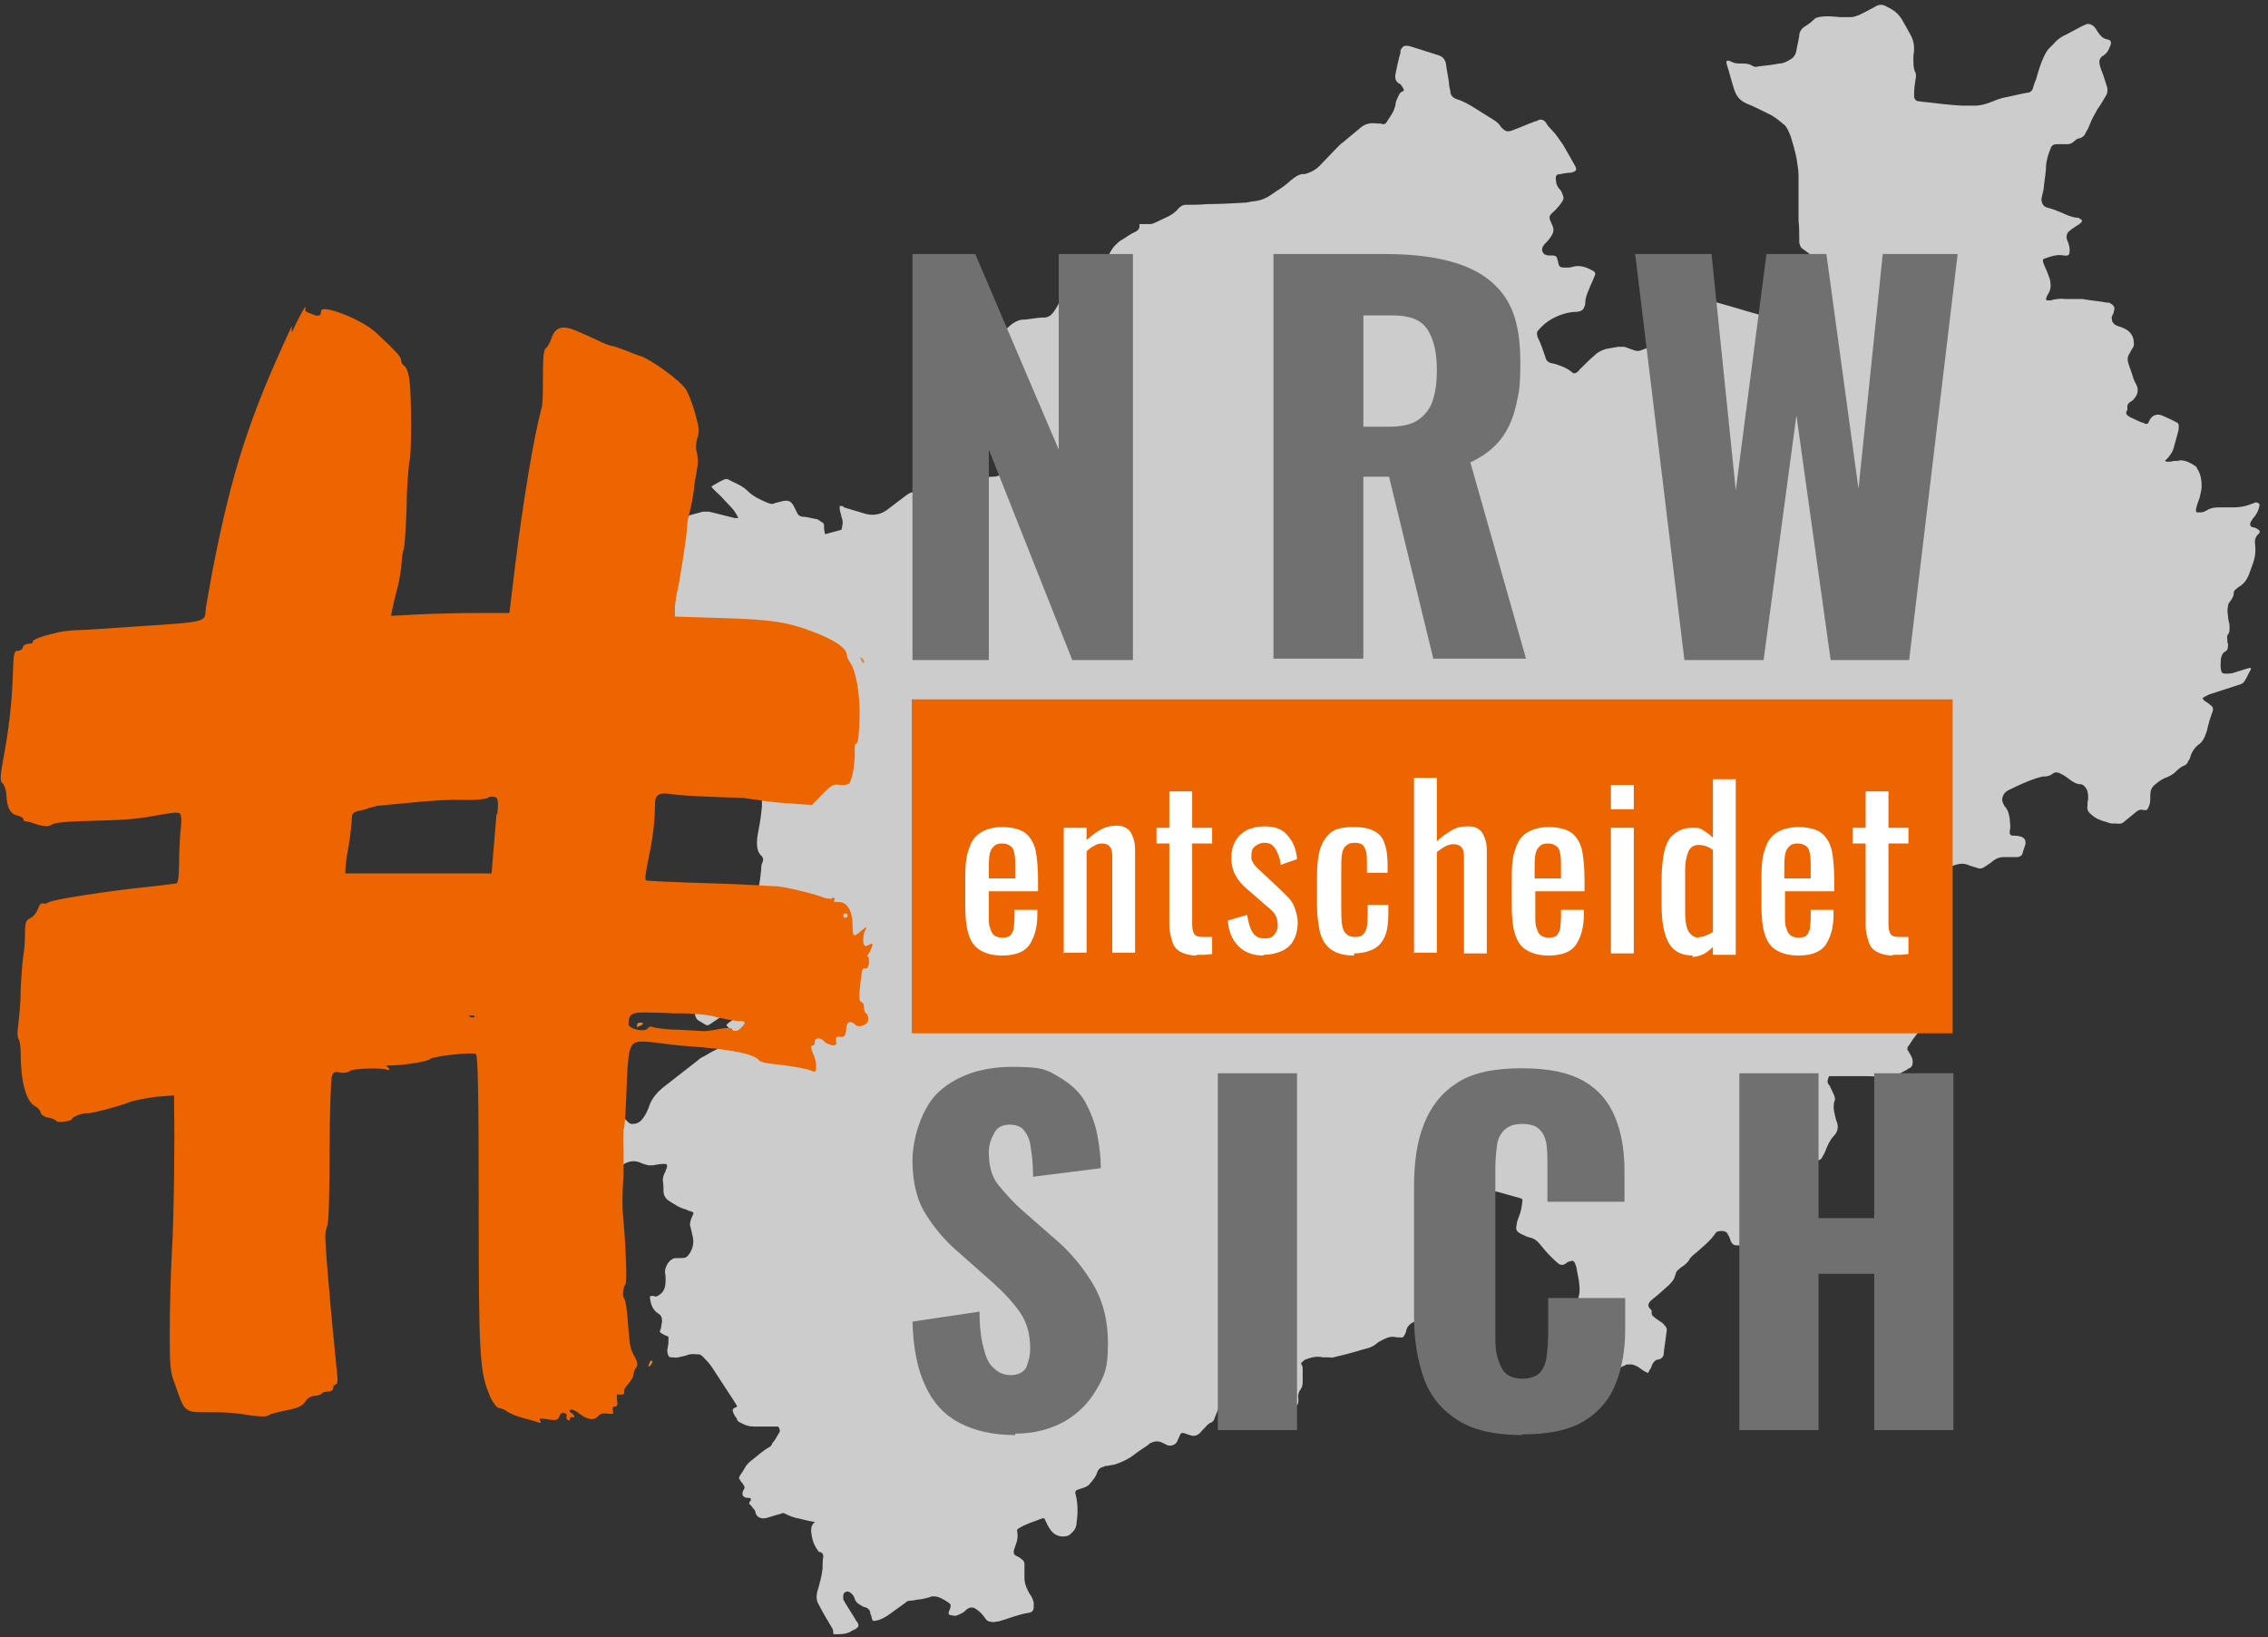 <svg xmlns="http://www.w3.org/2000/svg" id="uuid-f2bfb809-e6ac-4d29-b556-afc697296e1e" viewBox="0 0 317.9 229.4"><rect x="0" y="0" width="317.9" height="229.4" fill="#333333" stroke="none"/><defs><style>      .st0 {        fill: #707070;      }      .st1 {        fill: #ccc;      }      .st2 {        fill: #fff;      }      .st3 {        fill: #ec6500;      }      .st4 {        fill: #da8b35;      }    </style></defs><g id="uuid-2ca5f190-a28a-4c8e-a8ed-adddc45f345d"><g><path class="st1" d="M114.8,213.3c-1,0-1.9-.3-2.8-.5-.7-.1-1.4-.4-2-.7-.2-.1-.3-.1-.5,0-.7.2-1.3.4-2,.6-.7.2-1.4,0-1.6-.7,0-.3-.2-.5-.4-.7-.1-.2-.3-.4-.5-.6,0-.1.1-.3.2-.4q.2-.4-.3-.4c-.2,0-.3,0-.5-.1-.3-.1-.4-.4-.3-.7,0,0,0,0,0-.1.4-.6.3-.6,0-1.1-.2-.2-.3-.4-.5-.7,0,0,0,0,0-.2.2-.4.6-.9.8-1.3s.6-.8,1-1.1c.8-.6,1.5-1.3,2.4-1.8.2-.1.3-.2.4-.4,0-.2.3-.4.4-.6.2-.3.4-.7.6-1s.1-.4,0-.7c0-.1-.1-.2-.3-.2h-1c-.8,0-1.5,0-2.3,0-.8,0-1.4-.3-2.1-.7,0,0-.2-.2-.2-.3,0-.2-.2-.3-.3-.5-.1-.2-.3-.5-.3-.8,0-.3.4-.3.6-.5,0,0,0,0,0-.1-.2-.3-.3-.5-.5-.8-1-1.5-2-3.1-3-4.6-.4-.6-.9-1.1-1.4-1.6,0,0-.2-.1-.3-.2-.5,0-1-.1-1.5,0-.5.2-1,.3-1.5.4-.4.1-.7,0-1.1,0-.2,0-.2-.1-.3-.2-.2-.4-.2-.8-.1-1.2.1-.4.1-.8.1-1.2s0-.3-.3-.4c-.2-.1-.4-.2-.6-.3-.3-.2-.4-.3-.2-.6.1-.4.1-.7.2-1.1,0-.5-.1-.9-.5-1.1-.9-.6-1.1-1.4-1.2-2.3,0-.1,0-.2.2-.2,0,0,.2,0,.3,0,.4.2.6,0,.9-.2.7-.5.8-1.3.8-2.1,0-.3,0-.6-.1-1,0-.7.5-1.8,1.4-2,.2,0,.4,0,.6,0,.9,0,1,0,1.5-.7.4-.7.6-1.4.4-2.3-.1-.4-.2-.9-.3-1.3-.2-.5,0-1,.2-1.5.3-.6.3-.6-.3-.8-.2,0-.3-.1-.5-.2-.9-.2-1.6-.7-2.4-1.2-.5-.3-.8-.8-.8-1.4,0-.5,0-1-.1-1.5,0-.5.2-.9.4-1.3,0-.2.2-.4.2-.6,0-.3,0-.4-.4-.4-.5,0-1.1.1-1.6.2-.2,0-.4,0-.6,0-.4-.1-.8-.2-1.2-.4-.8-.3-1.5-.2-2.2.2-.3.2-.7.3-1,.5-.4.2-.8.3-1.3.4,0-.1,0-.3,0-.4,0-.7,0-1.4,0-2,0-.2,0-.4-.1-.6,0-.3-.2-.6-.3-.9-.4-1.1-.7-2.3-.8-3.5,0-.1,0-.2,0-.3,0-.1,0-.3.2-.3.5-.2.9-.5,1.4-.7,0,0,.2,0,.3,0,.4.2.8.4,1.1.8.3.4.7.8,1.1,1.2.2.2.4.2.6.2.9,0,1.3-.6,1.7-1.2.3-.5.5-1,.7-1.6.4-.9,1-1.6,1.7-2.2,1.7-1.3,3.3-2.6,5-3.9.3-.3.7-.5,1.1-.7.8-.5,1.6-.9,2.5-1.3.7-.3,1-.9,1.5-1.5,0-.1,0-.2,0-.3-.3-.3-.5-.5-.8-.8,0-.1-.2-.2-.3-.3.2-.4.6-.5.9-.8.3-.2.6-.5.9-.7-.3-.2-.7-.3-1-.4-.2,0-.4,0-.5,0-.6.4-1.2.8-1.8,1.2-.3.2-.6.4-.9.6-.2.1-.3.1-.5,0-.3-.2-.7-.4-1-.6-.2-.1-.3-.3-.4-.5-.3-1-.4-2-.3-3.1,0-.9.3-1.7.6-2.6.2-.6.5-1.2,1-1.7.8-.9,1.5-2,2.1-3.1.7-1.3,1.4-2.6,2.1-4,.3-.6.7-1,1.2-1.3.3-.2.7-.5,1-.7.6-.4.9-1,1.1-1.6s.3-1.7.4-2.6c0-.3,0-.7.2-1,.1-.3.1-.5-.1-.8-.6-.5-.7-1.2-.7-2,0-.7.2-1.4.3-2.1.2-1,.3-1.9.4-2.9,0-.3,0-.6,0-.8-.2-1.3-.4-2.5-.5-3.8,0-.5-.2-.9-.6-1.2-.3-.3-.6-.7-.9-1-1.1-1.2-2-2.5-3-3.8-.8-1.1-1.6-2.2-2.3-3.2-.5-.7-.7-1.4-.4-2.3.2-.9.5-1.8.7-2.6,0-.1,0-.2.1-.3,0-.2,0-.3-.2-.4-.1,0-.3-.1-.4-.2-1.1-.5-2.1-1-3.2-1.4s-.6-.4-.9-.7c-.3-.4-.6-.8-.9-1.2-.2-.2-.2-.4-.1-.7.2-.8.4-1.5.7-2.3,0-.2,0-.3,0-.4-.7-.7-1.4-1.3-2.3-1.7-.2-.1-.5-.2-.7-.2-.4,0-.7,0-1.1,0s-.3,0-.5,0c-.5-.1-.5-.2-.6-.7,0-.4,0-.8.4-1.1.3-.2.5-.5.7-.7s.4-.5.4-.8h0c0-1.6,0-2-.7-3.4,0-.2-.2-.3-.4-.5-.3-.2-.6-.5-.9-.7-.2-.2-.3-.4-.2-.6,0-.4.2-.7.6-1,.4-.3.9-.5,1.4-.6.5,0,1.1-.1,1.6-.3.7-.2,1.3-.4,1.8-.8.5-.4,1-.8,1.6-1.1.2,0,.5-.2.7-.3.6-.2,1.2-.3,1.8-.5.3,0,.6,0,.9,0,1.2.3,2.4.6,3.6.9.1,0,.3,0,.5,0-.3-.6-.6-1.1-1-1.5-.5-.5-1-1.1-1.5-1.6-.4-.4-.9-.8-1.3-1.3.1,0,.2-.2.3-.2.5-.3,1-.6,1.5-.8.2-.1.4-.1.6,0,.9.5,1.9.8,2.7,1.6.8.8,1.9,1.3,2.9,1.7.3.1.6.2.9,0,.4-.1.8-.2,1.2-.3.7-.1,1,0,1.4.6.1.2.2.4.3.6.1.2.2.4.3.6.1.2.3.3.6.4.6,0,1.2.2,1.8.3.5,0,.8.4,1.2.6,0,0,.1.2.1.3,0,.3,0,.7.1,1,0,.2,0,.3.3.2.6-.2,1.2-.3,1.8-.5.2,0,.3-.1.3-.3.1-.5.2-.9,0-1.4-.1-.4-.2-.8-.3-1.2,0-.1,0-.3,0-.5.3,0,.5,0,.6.2,1,.3,2,.6,3,.9,1.1.3,2.2.1,3.1-.6.8-.6,1.7-1.3,2.5-1.9.3-.2.5-.4.9-.5,1.9-.6,3.7-1.3,5.6-1.9.3,0,.6-.2,1-.2,1.6,0,3.2,0,4.8-.1.2,0,.4,0,.6-.1,0,0,0,0,.1,0,1.6-.7,2.2-1.6,3.2-3.1.3-.5.6-1.1.9-1.7,0-.2.2-.3.3-.5.2-.3.4-.6.9-.7.3,0,.5-.3.5-.6s0-.6,0-.8c0-.5-.2-1-.6-1.4-.4-.5-.9-.9-1.3-1.4-.2-.2-.5-.4-.7-.5-1-.6-2-1.1-3.1-1.7-.5-.3-1-.5-1.5-.6-.6-.1-1-.5-1.5-.8-.1-.1-.2-.2-.2-.4,0-.4-.1-.8,0-1.3,0-.4.2-.8.4-1.1.1-.3.5-.4.8-.4.2,0,.4,0,.6-.1.6-.2,1-.6,1.2-1.2,0-.1.1-.3.2-.5.3-1,.9-1.7,1.6-2.3.5-.4,1-.7,1.6-.8,1,0,2-.3,3.1-.3.8,0,1.2-.5,1.6-1.1.4-.6.7-1.3,1-1.9.3-.8,1-1.3,1.6-2,.1-.1.3-.2.4-.2.6-.3,1.3-.6,1.9-.8.3-.1.6-.4.9-.6.6-.5,1.1-1.1,1.5-1.8.4-.7.7-1.4,1.3-1.9.2-.2.4-.4.6-.5.7-.4,1.3-.9,2-1.2.5-.2.7-.6.6-1.1.4,0,.8,0,1.2,0,.4,0,.7,0,1-.2.5-.2,1-.5,1.5-.7.7-.3,1.3-.7,1.8-1.3.3-.3.6-.5,1-.5,1,0,2,0,3-.1,1.7,0,3.5-.1,5.3-.2.4,0,.9-.2,1.3-.2,1.1-.1,2-.6,2.8-1.2.4-.3.8-.5,1.2-.8.4-.3.8-.6,1.1-.9.5-.4,1-.8,1.6-.9.2,0,.5,0,.7-.1.6-.2,1.2-.5,1.7-1,.9-.9,1.7-1.8,2.6-2.7.2-.2.5-.5.8-.7.8-.7,1.6-1.3,2.4-2,.7-.6,1.4-.7,2.3-.6.3,0,.6,0,.8.1.2,0,.4,0,.5-.2.5-.8,1.1-1.5,1.3-2.5,0-.4.2-.8.4-1.2.1-.3.3-.6.6-.7.2,0,.2-.2.1-.4-.2-.3-.3-.6-.6-.7-.5-.3-.6-.8-.5-1.3.2-1,.4-2,.7-3,0,0,0-.2,0-.3.3-.7.6-.8,1.4-.6,1.3.4,2.5.8,3.8,1.2.7.2,1.1.6,1.2,1.4.1.8.3,1.7.4,2.5,0,.4.1.8.2,1.2,0,.5.3.9.9,1.1,1,.3,1.8.8,2.6,1.3.8.5,1.6,1,2.4,1.5.5.3.9.6,1.2,1.1,0,0,.1.1.2.2.4.4.7.5,1.3.3,1.1-.4,2.2-.9,3.3-1.3.2,0,.3-.1.5-.2.4-.1.7,0,1,.4.2.4.5.7.8,1,.6.6,1.1,1.4,1.6,2.1.5.9,1.1,1.9,1.6,2.8.4.7.3.9-.5,1.1-.5,0-1,.1-1.5.2-.6,0-.7.3-.6.9,0,.4.2.9.5,1.2.2.2.3.4.4.7.2.4.2.7,0,1-.2.3-.4.6-.7.9-.2.3-.5.5-.8.8-.3.3-.4.6-.2,1,.1.2.2.5.3.7.2.4.2.8,0,1.2-.2.4-.5.8-.8,1.1-.2.2-.4.4-.5.6-.3.4-.1,1,.3,1.2.1,0,.2,0,.3.1.2,0,.4,0,.5,0,.8,0,.8.1,1,.9.1.7.3.8,1,.8.3,0,.7,0,1-.1,1-.3,1.9,0,2.8.5.4.2.5.4.3.8-.2.5-.4,1-.6,1.4-.3.8-.7,1.5-.7,2.4,0,0,0,0,0,.1-.2.8-.4,1-1.2,1.1-1.2,0-2.4.4-3.5,1-.7.4-1.4,1-1.9,1.6-.2.2-.2.5-.1.8,0,0,0,.2.1.3.4.8.7,1.7,1,2.6.1.5.4.8.9.9.2,0,.3.1.5.1.9.3,1.7.6,2.4,1.2.2.2.4.1.6,0,.1-.1.3-.2.4-.4.7-.7,1.4-1.4,2.1-2,.5-.5,1-.7,1.6-.9.5-.1,1.1-.2,1.7-.3.3,0,.6,0,.9,0,.5.2.9.3,1.4.5.3.1.6.1.9,0,1.3-.5,2.5-1,3.8-1.5.8-.3,1.5-.7,2.1-1.4,0,0,.2-.2.2-.3.7-1.2,1.7-2.2,2.7-3.1.3-.2.6-.5.9-.7.3,0,.7.2,1,.3,2.2.6,4.4,1.3,6.6,1.9.2,0,.5.1.7.1.4,0,.8-.3.9-.7.1-.4.3-.8.4-1.3.2-.6.5-1.1,1.1-1.4.6-.3,1.1-.7,1.7-1.1,1.2-.7,1.9-1.7,2.3-3,.1-.4.1-.7-.2-.9-.4-.3-.8-.6-1.2-.9-.6-.4-.6-.4-.8-1.1,0-.2,0-.4,0-.6,0-.8,0-1.6-.1-2.5,0-1.2,0-2.5,0-3.7,0-.9,0-1.8,0-2.7,0-.8-.2-1.6-.3-2.4-.2-1-.5-2-.8-3-.2-.5-.4-1-.7-1.4,0,0-.1-.2-.2-.2-.7-.6-1.4-1.2-2.3-1.6-1-.5-2-1-3-1.4-.9-.4-1.4-1-1.7-1.9-.4-1.2-.7-2.5-1.1-3.7,0,0,0-.1,0-.2,0-.1,0-.2.2-.2.2,0,.4.1.6.2.4.2.8.2,1.2.2.6,0,1.1,0,1.6.3.3.2.6.2.9.1.9-.1,1.9-.2,2.9-.4.6,0,1.1-.3,1.6-.6.5-.3.7-.7.8-1.2.1-.7.3-1.4.4-2.1,0-.5.3-1,.8-1.3.5-.3,1-.7,1.4-1.1.1-.1.3-.1.5-.2,1-.2,2-.1,3,0,.5,0,1.1,0,1.6,0,.4,0,.7-.2,1.1-.3.8-.4,1.6-.8,2.3-1.2.5-.3,1-.3,1.5,0,.4.2.8.4,1.2.7.5.4.9.9,1.2,1.5.3.5.6,1.1.9,1.6.6,1,.7,2,.5,3.1,0,.2,0,.4,0,.6,0,.5,0,1.1.2,1.6.2.3.2.7.1,1.1-.1.7-.2,1.3-.2,2,0,.1,0,.3,0,.4,0,.4.3.7.7.7.3,0,.6.1.9.1,1.7.2,3.3.4,5,.5.7,0,1.5,0,2.2,0,1.1-.1,2-.5,3-.9.2,0,.5-.2.7-.2,1.1-.2,2.2-.5,3.3-.7.5,0,.8-.3.9-.8.1-.3.2-.7.4-1.1.3-1.1.6-2.1,1.1-3.2.2-.4.4-.8.7-1.1.2-.2.5-.5.7-.7.5-.6,1.1-1,1.8-1.3.8-.4,1.6-.9,2.5-1.3.5-.3,1-.1,1.4.3,0,.1.2.2.2.3.1.2.3.4.4.6.3.4.6.7,1.1.8.6.1.7.4.5.9-.2.6-.5,1.1-1,1.4-.5.3-.6.7-.5,1.2.1.5.3,1,.5,1.5.2.6.4,1.2.6,1.9,0,.3,0,.5-.1.8-.4.7-.8,1.4-1.3,2.1-.4.7-.8,1.4-1.1,2.2-.1.3-.3.7-.5,1-.2.5-.5.8-1,.9-.3,0-.5.3-.8.5-.2.2-.5.3-.8.3-.3,0-.6,0-.9,0-.1,0-.2,0-.3,0-.6,0-1,0-1.2.7-.3.7-.5,1.4-.6,2.2,0,1-.2,1.9-.3,2.9,0,.5-.2,1.1-.3,1.6-.2.7.2,1.4.8,1.5.8.2,1.5.5,2.2.8.6.3,1.2.5,1.8.6.2,0,.4,0,.6.2.3.1.3.3,0,.6-.1,0-.2.2-.3.2-.3.2-.6.4-.9.6-.2.1-.3.3-.5.4-.2.3-.3.6-.2,1,.2.5.4,1,.4,1.5,0,.7-.1.9-.8.8-1.1-.2-2,.2-2.9.5-.1.2,0,.4,0,.5.2.6.5,1.1.7,1.7.1.3.3.7.3,1.1.1.5,0,1-.2,1.4-.2.3-.3.5-.4.8,0,.2,0,.3.2.3.1,0,.3,0,.4,0,.7-.2,1.4-.3,2.1-.2.2,0,.5,0,.7,0,.6,0,1.2,0,1.7,0,1.1.2,2.3.3,3.4.5.2,0,.4,0,.5.1.5.3.7.6.5,1.1,0,.3-.2.5-.3.8,0,.2,0,.5.1.7.2.3.4.5.8.6.3.1.6.2.8.3.9.4,1.4,1.1,1.4,2.1,0,.3,0,.5-.2.7-.2.3-.3.6-.5.9-.2.3-.2.7-.1,1.1.2.7.5,1.4.7,2.1.1.4.3.7.5,1.1.3.7.1,1.4-.4,1.9,0,.1-.2.2-.3.3-.4.2-.7.5-.6,1,0,.1,0,.3-.1.4-.1.2-.1.3,0,.5.2.2.5.4.8.5.4.2.8.4,1.3.6.2,0,.3.1.5.2.3,0,.4,0,.5-.3.3-.8,1-1.2,1.8-.9.7.3,1.4.6,2.1,1,.2,0,.3.3.3.5,0,.2,0,.5-.1.8-.2.7-.4,1.5-.6,2.2-.1.5-.4.9-.7,1.3-.2.2-.3.4-.5.5,0,.2.2.2.3.2.3,0,.6,0,.8-.1.3,0,.7,0,1-.1.8,0,1.5.4,2.1.8.1,0,.2.2.3.4.5.8.6,1.6.6,2.5,0,.5-.2,1.1-.3,1.6-.2.5-.4,1.1-.5,1.6,0,.2,0,.4.2.4.2,0,.4,0,.5,0,.3,0,.7-.2,1-.4.4-.2.9-.3,1.4-.3.6,0,1.3,0,2,0,.9,0,1.8-.1,2.7-.5.2,0,.4-.2.6-.2.3,0,.6.2.5.5-.1.5-.3,1-.7,1.5-.2.2-.3.4-.5.7-.2.4-.1.7.3.8.2,0,.5.1.7.3.3.1.3.4.1.6-.5.4-.6,1-.5,1.5.1,1,0,1.9-.4,2.9-.2.5-.3.9-.5,1.4-.3.7-.7,1.2-1.3,1.6-.1,0-.3.2-.4.3-.2.1-.4.3-.4.6,0,.5-.3.9-.6,1.3-.1.1-.2.3-.2.5-.1.5-.1.9,0,1.4,0,.4.1.8.2,1.2,0,.5.1,1-.2,1.4-.2.2-.1.5-.1.8,0,.2,0,.4.1.5,0,.5,0,.9-.4,1.1-.4.2-.5.6-.6,1,0,.5-.1,1,0,1.5.1.5.2.6.7.6.3,0,.6,0,1-.1.7-.2,1.5-.5,2.3-.7,0,0,.1,0,.2,0,0,0,0,.1,0,.2-.3.5-.5,1-.8,1.5-.2.4-.5.6-1,.7-1.2.4-2.5.8-3.7,1.2-.4.1-.7.3-1.1.5-.2.1-.2.2,0,.4.1.1.2.2.4.3s.3.2.4.3c.5.3.6.6.4,1.1-.3.8-.5,1.5-.7,2.3,0,.2-.1.4-.2.7-.2.6-.5,1.2-1.1,1.6-.5.4-.9,1-1.1,1.7,0,.2-.2.4-.3.6-.1.3-.3.5-.6.6-.5.2-.9.6-1.2.9-.3.3-.7.5-1.1.7-.7.2-1.2.6-1.8,1.1s-.6,1.1-.6,1.8c0,.4,0,.8-.2,1.2-.2.5-.3.6-.8.5-.4-.1-.6,0-.9.2-.6.5-1.1.9-1.7,1.4-.3.3-.7.4-1.1.3-.2,0-.4,0-.6,0-.3,0-.5-.1-.8-.2-.8-.2-1.6-.5-2.2-1.1-.4-.3-.6-.7-.5-1.2,0-.3,0-.6.1-.9,0-.6,0-1.3-.5-1.8-.1-.1-.3-.3-.5-.3-.6,0-1.1-.3-1.5-.6-.3-.2-.5-.4-.7-.5-.1-.1-.3-.2-.5-.3-.5-.3-.9-.4-1.4,0-.2.2-.5.2-.8.3-.1,0-.3,0-.4,0-1.4.3-2.7.9-4,1.5-.3.2-.7.3-1,.5-.7.4-1,1.3-.5,2,0,.1.1.2.2.3.4.5.5,1,.6,1.6,0,.6.2,1.1,0,1.7v.2c0,.3.1.5.5.5.3,0,.6,0,.9.1.6.1.9.5.8,1.1-.1.4-.3.8-.4,1.3-.1.3-.4.5-.8.5-.6,0-1.3,0-1.9,0-.5,0-1,.2-1.4.5-.3.3-.7.5-1.1.8-.4.3-.8.4-1.2.2-.3-.1-.7-.2-1-.3-.8-.4-1.5-.3-2.3,0-.2,0-.5.2-.7.2-.8.3-1.6.4-2.4.3-.6,0-1.1,0-1.6.3-.6.3-1.2.6-1.9.7-.4,0-.6.2-.8.6-.1.4-.4.7-.8.9-.2,0-.3.2-.5.3-.2.1-.4.3-.4.6,0,.3-.2.6-.5.8-.5.5-1,1-1.5,1.5-.7.7-1.3,1.4-1.8,2.2-.4.7-.8,1.4-1.1,2.2-.2.6-.1.8.3,1.2.1,0,.2.2.3.2.3.2.5.4.5.8,0,.2,0,.4.1.5,0,.4.4.6.7.7.2,0,.3,0,.5,0,.4,0,.6-.1.8-.4,0,0,0-.2.1-.2.2-.5.6-.7,1.2-.7.6,0,1.2-.1,1.7-.3.4-.1.7-.2,1-.5.3-.2.6-.5.9-.7.2-.1.4-.2.6-.2.4,0,.7.2.6.6,0,.2-.1.5-.2.7,0,.2,0,.3.1.4,0,0,.1,0,.2.1.3.1.4.3.5.6.2.8.4,1.6.5,2.5.2,1.1.5,2.2.7,3.4,0,.5,0,.9,0,1.4s-.1.5-.3.7c-.2.3-.5.6-.7.8-.8.9-1.6,1.8-2.2,2.8,0,.1-.2.2-.2.3-.2.2-.2.5,0,.7.1.2.3.5.4.7.1.2.2.4.2.7,0,.4,0,.8-.5,1-.1,0-.2.1-.3.2-.6.3-1.2.6-1.6,1.1-.3.3-.6.4-1,.2,0,0-.1,0-.2,0-1-.4-2.1-.4-3.2-.4-1.4,0-2.8,0-4.1,0h-.6c0,0-.1,0-.2,0-.1.1-.3.7-.2.9,0,.2.2.3.3.5.2.4.4.9.6,1.3.1.3.2.6,0,.9-.1.5-.1.9,0,1.4.1.5.2,1,.4,1.5.2.6.1,1.2-.3,1.7-.6.6-1,1.4-1.3,2.2-.1.3-.2.5-.4.8-.1.3-.3.5-.6.6-.4,0-.7.4-.9.7-.4.9-.8,1.8-1.2,2.7,0,.2-.1.4-.1.5,0,.5,0,.9,0,1.4,0,.2,0,.3,0,.5-.1.5-.2.8-.9.6-.4-.1-.8,0-1.1.2-.9.6-1.6,1.4-2.4,2.2-.2.2-.2.4-.2.6,0,1.1,0,1-.8,1.6-.2.1-.3.3-.5.4-.4.3-.9.6-1.4.5-.2,0-.4,0-.6,0-.5.1-1,0-1.5,0-.3,0-.6-.3-.7-.6-.1-.3-.2-.6-.4-.9-.1-.3-.4-.5-.8-.5-.4,0-.8,0-1,.4-.7,1-1.7,1.8-2.6,2.6-.2.2-.4.3-.6.5s-.3.3-.4.5c-.2.4-.6.7-1,1-.2.1-.3.2-.5.4-.2.1-.3.3-.4.5,0,.1,0,.2-.1.3-.1.6-.5,1-.9,1.4-.7.6-1.4,1.3-2.2,1.9-.2.2-.4.3-.5.5-.2.3-.2.5,0,.8.2.2.4.3.3.6,0,.3.1.5.3.6.3.3.7.5,1.1.8.2.1.3.3.5.5.2.2.3.5.2.8-.1,1-.3,2.1-.4,3.1,0,.4-.3.7-.7.8-.4,0-.7.3-.9.7-.1.3-.2.6-.4.8,0,.1-.1.2-.2.4-.5-.2-.9-.5-1.3-.8-.3-.2-.6-.3-.9-.4-.3,0-.5,0-.8,0-.3.2-.7.3-1,.5-.2,0-.3.1-.5.2-.2,0-.4,0-.5-.3,0,0,0,0,0,0-.1-1.5-1-2.7-1.8-3.8-.6-.9-1.3-1.8-2-2.7-.4-.5-.6-1-.9-1.6-.2-.3-.2-.6-.1-1,0-.3,0-.6.1-.9.2-.7.1-1.4,0-2.2-.1-.5-.2-1.1-.3-1.6,0-.2-.1-.4-.2-.7-.2-.5-.4-.5-.9-.3-.2,0-.3.2-.5.3-.3.2-.6.2-.9,0-.4-.3-.8-.7-1.2-1.1-.5-.5-.9-1-1.4-1.6-.4-.5-.9-.9-1.5-1-.4-.1-.8-.3-1.2-.5-.6-.3-.8-.6-.6-1.3,0-.4.2-.8.3-1.1.3-.7.4-1.4.5-2.2,0-.3,0-.3-.3-.4-1.1-.3-2.1-.6-3.2-.9-.4-.1-.9,0-1.2.4-.5.5-1.1,1-1.6,1.6-.1.1-.2.3-.3.5-.1.5-.2.9-.1,1.4.1.6.1,1.3.2,2,0,.5.2.9.5,1.3.2.2.3.5.3.8,0,.5,0,1,0,1.5,0,.5-.3.6-.7.5-.3-.1-.7-.2-1-.4-.3-.1-.5,0-.7.2-.2.3-.4.5-.7.8-.3.4-.7.7-1.1,1-.5.3-1,.6-1.5.9-.1,0-.2.2-.4.3.3.3.5.6.8.8.5.5.7,1.1.6,1.8,0,.2,0,.4-.2.6-.2.4-.6.5-.9.2-.1,0-.2-.2-.3-.3-.3.1-.4.3-.5.5-.7,1.2-.5.9-1.6,1.4-.4.2-.8.3-1.2.4-.6.2-1.1.7-1.2,1.3,0,.2-.2.5-.3.7-.1.2-.3.3-.5.2-.2,0-.3,0-.5,0-.7-.2-1.3,0-1.9.3-.4.2-.8.4-1.1.7-.4.3-.9.5-1.4.6-1.4.4-2.7.8-4.1,1.1-.3.1-.7.2-1,.1-.3,0-.6,0-.9,0-.8-.2-1.6,0-2.4.3-.1,0-.3.2-.4.3-.2.1-.3.3-.1.5.1.2.1.4.1.6,0,.5,0,1,0,1.5,0,.5,0,.9-.3,1.3-.3.4-.4.9-.3,1.4,0,.4,0,.8-.5,1,0,0,0,0,0,0-1,.7-2,1.2-3.2,1.6-.3.1-.7.2-1,.3-.6.2-1.3.3-1.9.2-.9,0-1.7-.1-2.6-.2,0,0-.2,0-.3,0-.2,0-.3-.1-.3-.3,0,0,0-.2,0-.3-.1-.6-.6-.9-1.1-1-.2,0-.4,0-.4.2-.1.3-.3.7-.4,1-.1.4-.3.7-.7.8-.1,0-.2.2-.4.3-.3.4-.7.7-1,1.1-.4.4-.9.5-1.4.3-.3-.1-.6-.2-.9-.3-.3,0-.4,0-.5.3-.1.3-.3.6-.4.9-.1.2-.3.4-.6.5-.3.1-.5.1-.8,0-.2-.1-.4-.2-.6-.3-.6-.3-1.1-.3-1.7,0-.1,0-.3.2-.4.3-.7.5-1.4.9-2,1.4-.8.6-1.7,1-2.6,1.3-.3.1-.7.1-1,.2-.2,0-.4,0-.5.1-.5.1-.8.3-1,.8-.2.7-.7,1.2-1.2,1.8-.1.1-.3.2-.5.3-.3.1-.6.2-.9.3-.4.1-.6.3-.4.8.3,1.3.3,2.6.1,3.9,0,.7-.4,1.2-.9,1.6-.3.3-.8.3-1.2.3-.7-.1-1.2-.4-1.6-1-.3-.4-.5-.9-.7-1.3-.1-.3-.2-.3-.5-.2-1,.4-2.1.7-3.1,1.3-.3.2-.4.2-.3.6.1.6,0,1.2-.2,1.7-.1.3-.2.6-.3.9,0,.4,0,.5.3.7.2.1.5.2.7.4.3.2.5.4.5.8,0,.2,0,.4,0,.6,0,.4,0,.9,0,1.3,0,.8.3,1.5.7,2.2.3.4.5.8.6,1.3,0,.2,0,.3,0,.5,0,.6-.2.8-.7.9-1.4.2-2.8.8-4.2,1.2-.3,0-.5.1-.8.1-.8-.1-.8-.1-1.3-.8-.3-.4-.7-.8-1.2-1.1-.3-.2-.7-.2-1,0,0,0-.2.1-.3.2-.3.4-.7.5-1.1.7-.4.2-.7.1-1.1,0-.2,0-.3-.2-.2-.4,0-.2.2-.4.2-.6.1-.3.1-.5-.2-.7-.6-.4-1.2-.8-1.9-.9-.1,0-.3,0-.5,0-.5.2-1,.3-1.5.4-.5,0-1,.2-1.5.2-.3,0-.5.1-.7.3-.8.6-1.7,1.2-2.5,1.8-.5.3-1,.6-1.6.7-.4.1-.5,0-.6-.3,0-.2-.1-.5-.2-.7,0-.4-.3-.8-.8-.9-.2,0-.4-.2-.6-.3-.4-.2-.7-.5-.8-.9-.1-.4-.4-.7-.7-.9-.4-.2-.8,0-.9.4,0,.2,0,.4,0,.6,0,.1.2.3.2.4.5.8,1,1.6,1.5,2.4,0,.1.1.2.2.3.4.6.3.8-.4,1.2-.1,0-.3.1-.4.2-.7.4-1.4.4-2.2.4-.3,0-.3,0-.3-.3,0-.3-.1-.5-.3-.8-.6-1-1.2-2-1.7-3-.4-.6-.4-1.3-.2-2,.3-1,.6-2.1.7-3.1,0-.5,0-1.1.1-1.7,0-.3-.1-.5-.4-.6-.2,0-.3-.1-.4-.3-.6-.8-.8-1.7-.9-2.6,0-.4,0-.9.5-1.3,0,0,.1-.2.3-.3h.2Z"></path><rect class="st3" x="127.8" y="98" width="145.9" height="46.8"></rect><g><path class="st3" d="M40.9,45.7c-5.9,12.6-8.4,20.3-11.1,34.2-.5,2.8-1,5.4-1,5.8,0,1.4-.4,1.5-8.4,2-4.3.3-8.6.6-9.5.6-1,0-2.2.2-2.7.3-2.2.5-3.6,1-3.6,1.3s-.3.3-.6.3-.7.2-.8.5c0,.3-.4.5-.7.5-.5,0-.6.2-.7,3.3-.1,3.9-.6,8-1.4,12.2-.4,2.2-.4,2.9,0,3.1.2.2.5,1,.5,1.7.1,1.8.6,2.6,1.6,2.8.5.1.8.4.8.5s0,.3.3.3c.1,0,.7.1,1.2.3,1.1.4,2,.5,2.4.2.3-.3,1.7-.5,6.4-.6,4.5-.1,6.1-.3,9.3-.9,1.1-.2,2.1-.3,2.3-.1.2.1.3,1,.1,2.4-.1,1.2-.2,3.3-.2,4.7s-.1,2.6-.4,2.7c-.2,0-2.1.3-4.2.5-4.9.5-12.8,1.7-13.6,2.1-.3.2-.7.3-.9.2-.2-.1-.5.2-.7.8s-.7,1.1-1.1,1.3c-.6.3-.7.6-.7,2.2,0,1.1-.1,2.3-.2,2.8-.1.5-.3,2.7-.4,4.9,0,2.2-.3,4.7-.4,5.5-.1.8,0,1.5.1,1.5s.3.9.3,2c0,3.8.7,6.7,2,7.4.5.3.8.7.8.9s.4.6,1,.7c.6.1,1.1.3,1.2.5.2.3,2.2,0,2.2-.3s1.6-.9,2.1-.8c.4.1,4.6-1,5.8-1.5.7-.3,2.4-.6,3.8-.8l2.6-.2v1.7c.1,4.7,0,14.9-.3,20.2-.2,3.3-.3,8.3-.3,11.2,0,4.5,0,5.6.7,7.3,1.4,4.1,1.3,4,4.8,4s4.2.2,5.5.4c1.5.2,2.5.3,2.9,0,.3-.2,1.5-.5,2.6-.7,1.5-.3,2.1-.6,2.5-1.2.3-.5.9-.8,1.3-.8s.9-.2,1-.3c.1-.2.5-.3.9-.3s.7-.2.7-.5.2-.5.4-.5.3-.6.1-2c-.1-1.1-1-10-1-10.7-.2-1.7-.6-7.1-.6-7.9s.1-1.1.3-1.7.3-5.4.3-10.6.2-9.8.3-10.2c.2-.7.5-.8,1.2-.6.5.1,1.1,0,1.3-.2.4-.4,4.6-.5,5.2-.2.2.1.4,0,.4,0s-.2-.4-.4-.5c-.2-.1,0-.1.6-.1,1.5,0,5.1-.5,5.5-.9.4-.4,5.8-1,6.4-.7.3.1.4,6.3.4,20.6,0,21.8.1,23.9,1.6,27.4.4.9,1,1.6,1.2,1.6s.8.2,1.2.5c.4.3,1.4.7,2.2.9.8.2,1.8.5,2.1.6.4.2.5.1.3-.2-.2-.4,0-.4,1.1-.2,1.2.2,1.4.1,1.6-.4.1-.4.4-.6.7-.5.3.1.4.3.3.5,0,.2,0,.4.2.5.2.1.3,0,.3-.2s.2-.3.3-.2c.2.1.3,0,.3-.1s-.2-.4-.4-.5c-.2,0-.3-.3-.2-.4.1-.2.7,0,1.3.5,1.2.9,2.1,1,2.7.3.2-.3.7-.4,1.3-.3.7.1.9,0,.7-.4-.1-.4,0-.6.3-.6s.4-.2.3-.9c-.1-.5,0-.9,0-.8.7.1,1.1,0,1-.3-.1-.2.1-.7.5-1.1.4-.4.8-1.1.8-1.4,0-.3.2-.8.4-1,.2-.3.2-.7-.2-1.4-.7-1.3-.7-1.4-1-5-.1-1.5-.3-3-.5-3.2-.3-.4-.2-1.5.2-2.1.2-.4,0-5.5-.3-8.7-.2-1.9-.2-3.9,0-6.5,0-.8,0-2.5,0-3.6-.1-1.1,0-2.4,0-2.8.2-.4.3-2.7.4-5,.2-6.3.4-7,1.6-7.3.5-.1,1.6,0,2.5.1s2.8.4,4.5.5c5.9.4,9.4,1.1,10,2,.1.2,1,.4,2,.5,2,.2,4.6.6,5.5,1,.4.2.5,0,.5-.7,0-.5-.2-1.4-.5-1.9-.2-.6-.3-1,0-1s.3-.2.3-.5c0-.6.8-.7,1.4,0,.2.2.7.4,1.1.5.4,0,.6-.1.5-.6-.1-.5,0-.7.6-.6.6,0,.7-.1.8-1,0-1.1.6-1.4,1.3-.7.5.5,1.8,0,1.8-.7s-.2-.8-.3-.9c-.2-.1-.3-.5-.3-.9s-.2-.7-.4-.7-.3-.5-.2-1.7c.1-.9.2-2,.3-2.4,0-.4.2-.7.5-.6s.4-.3.5-.7c0-.5,0-.9-.1-.9s-.2-.2,0-.4c.2-.2.4-.7.5-1,.2-.5.1-.6-.4-.3-.5.3-.7.2-.8-.4,0-.4,0-1.1.2-1.5.4-.7.3-.7-.3-.2-1.3,1.1-1.4,1.1-1.4-.7,0-1.8-.7-3.2-1.9-3.2s-.6-.2-.6-.4-.2-.3-.4-.1c-.2.1-.7,0-1.1-.1-.9-.4-4.7-1.4-6.5-1.6-.7,0-4.7-.3-8.7-.4-6.5-.2-8.3-.3-9.6-.4-.4,0-.3-.6.4-4.1.5-2.5.7-4.7.7-6.3,0-1.7.4-2,2.5-1.7,1.1.2,5.8.4,9.6.5.4,0,1.4.2,2.4.3.9.2,3,.4,4.6.5l2.9.2,1.1-1.1c1.6-1.7,1.9-1.9,2.8-1.7.5,0,1.1,0,1.3-.2.4-.3.9-2.9.8-4.7,0-.5,0-.9.2-.9.3,0,.4-1.1.5-4.1,0-2.9-.5-6-1.3-7.2-.3-.4-.5-.9-.5-1.1,0-.9-1.5-2-4.3-3.1-3.8-1.5-6-1.9-13.5-2.1l-6.3-.2v-1.4c.1-.8.2-1.7.3-2,.2-.6,1.3-7.2,1.4-9.1,0-.7.3-1.9.5-2.7.2-.8.4-2.1.5-2.8,0-.7.3-1.9.4-2.7.2-.8.1-1.7,0-2.2-.2-.6-.2-1.1,0-2,.4-1.1.3-1.5-.3-3.7-.4-1.4-1-2.9-1.3-3.3-.8-1.2-4.8-4.1-6.3-4.6-.7-.2-1.8-.7-2.4-.9-.6-.2-1.3-.5-1.5-.5s-1.1-.3-1.9-.7c-.8-.4-2.2-1-3.1-1.4-2-.9-3.1-.6-3.6,1-.2.6-.6,1.3-.8,1.4-.3.2-.4,1.4-.4,3.9,0,2,0,4-.2,4.5-1.1,4.1-2.6,13.2-3.7,22.1l-.8,6.6h-4.6c-2.6,0-6.3.1-8.3.2l-3.7.2.2-1c.1-.5.4-1.8.7-2.9.3-1,.5-2.6.6-3.5,0-.9.2-1.8.3-2s.3-2.9.4-5.9c0-3,.3-5.9.4-6.4.3-1,.3-8.9,0-11.3-.1-.9-.4-1.8-.7-2-.3-.2-.5-.6-.5-.9,0-.4-.7-1.2-3.5-3.8-1.9-1.8-7.7-4.1-7.7-3s-1,.5-1.8.2c-.3-.1-.5-.3-.4-.5.1-.2,0-.3,0-.3-.1,0-1,1.6-1.9,3.6h0ZM69.6,114c-.1,1.3-.7,8.4-.7,8.4h-8.2c-9.8,0-12.1,0-12.3,0,0,0,0-1.6.4-3.4.3-1.8.5-3.7.5-4.2,0-.8.2-1,1.1-1.2.6-.1,1.2-.3,1.4-.4.2,0,.7-.2,1.2-.3.5,0,1.9-.2,3.3-.3,3.9-.4,6.7-.6,9.2-.5,1.3,0,2.6-.1,2.9-.3.2-.2.7-.2,1-.1.4.1.5.6.3,2.5ZM118.8,128.3c0,.2-.1.3-.3.3s-.3-.1-.3-.3.1-.3.3-.3.3.1.3.3ZM94.4,142c.4,0,1,0,1.4,0,.8,0,3.8.2,4.5.5.7.2,2.8.6,3.5.6s.8.2.1.9c-.5.6-1.1.6-1.3.2,0-.2-.8-.2-1.8,0-1,.2-1.9.3-2,.3s-1.8-.1-3.7-.2c-1.8,0-3.5-.3-3.7-.4-.2-.1-.5,0-.6.2-.4.6-2.7.1-2.7-.6,0-1.5.5-1.7,3.1-1.6,1.4,0,3.2.1,3.2.1h0ZM66.5,142.5c-.1.1-.4.1-.6,0-.3-.1-.2-.2.2-.2.3,0,.5,0,.4.2h0Z"></path><path class="st4" d="M120.7,92.5c.1.3.3.5.4.4.1-.1,0-.4-.2-.6-.3-.3-.4-.3-.2.2h0Z"></path><path class="st4" d="M91,191.1c-.2.5-.1.5.2.2.2-.2.3-.5.2-.6-.1-.1-.3,0-.4.4h0Z"></path><path class="st4" d="M89.3,143.7c-.1.2,0,.3.3.1.6-.2.7-.5.2-.5s-.4.1-.5.3Z"></path></g><g><path class="st0" d="M142.3,201.1c-3.1,0-5.7-.6-7.8-1.7s-3.7-2.8-4.8-5.2c-1.1-2.3-1.7-5.3-1.8-9l9.4-1.4c0,2.1.2,3.9.6,5.2.3,1.3.8,2.3,1.5,2.8.6.6,1.4.9,2.3.9s1.9-.4,2.2-1.2c.3-.8.5-1.6.5-2.5,0-2.1-.5-3.8-1.5-5.2s-2.3-2.8-4-4.3l-4.3-3.8c-1.9-1.6-3.5-3.4-4.8-5.5-1.3-2-1.9-4.6-1.9-7.6s1.3-7.5,3.8-9.7c2.5-2.2,5.9-3.4,10.2-3.4s4.8.4,6.5,1.4,2.9,2.1,3.7,3.5c.8,1.5,1.4,3,1.7,4.6.3,1.6.5,3.2.5,4.7l-9.5,1.2c0-1.5-.1-2.8-.3-3.9-.1-1.1-.4-1.9-.9-2.5-.4-.6-1.1-.9-2.1-.9s-1.8.4-2.2,1.3c-.5.9-.7,1.7-.7,2.6,0,1.8.4,3.4,1.3,4.5s2,2.4,3.5,3.7l4.1,3.6c2.2,1.8,4,3.9,5.5,6.3s2.3,5.2,2.3,8.7-.5,4.5-1.6,6.4c-1.1,1.9-2.6,3.4-4.5,4.5-2,1.1-4.3,1.7-6.9,1.7h0Z"></path><path class="st0" d="M170.7,200.4v-50h11.1v50h-11.1Z"></path><path class="st0" d="M213.3,201.1c-3.8,0-6.8-.7-9-2.1-2.2-1.4-3.8-3.3-4.7-5.8-.9-2.5-1.4-5.4-1.4-8.8v-18c0-3.5.4-6.4,1.4-8.9s2.5-4.4,4.7-5.8c2.2-1.4,5.2-2,9-2s6.6.6,8.7,1.8c2.1,1.2,3.5,2.9,4.4,5.1.9,2.2,1.3,4.7,1.3,7.5v4.3h-10.8v-5c0-1,0-1.9-.1-2.8-.1-.9-.4-1.7-.9-2.2-.5-.6-1.3-.9-2.5-.9s-2,.3-2.6.9c-.6.6-.9,1.4-1,2.3-.1.9-.2,1.9-.2,2.9v23.5c0,1.1,0,2.1.3,3.1s.6,1.7,1.1,2.2,1.4.8,2.4.8,2-.3,2.5-.9c.5-.6.8-1.4.9-2.3.1-.9.2-1.9.2-2.9v-5.2h10.8v4.3c0,2.8-.4,5.4-1.3,7.6-.8,2.2-2.3,4-4.4,5.3-2.1,1.3-5,1.9-8.7,1.9h0Z"></path><path class="st0" d="M243.8,200.4v-50h11.1v20.3h7.8v-20.3h11.1v50h-11.1v-21.9h-7.8v21.9h-11.1Z"></path></g><g><path class="st0" d="M127.9,92.5v-56.9h8.8l11.7,27.4v-27.4h10.4v56.9h-8.5l-11.7-29.5v29.5h-10.7,0Z"></path><path class="st0" d="M178.5,92.5v-56.9h15.7c3.8,0,7.2.4,10,1.3s5,2.3,6.6,4.5,2.3,5.3,2.3,9.2-.2,4.4-.6,6.2c-.4,1.8-1.1,3.4-2.1,4.7-1,1.3-2.4,2.4-4.3,3.3l7.8,27.5h-13l-6.2-25.5h-3.6v25.5h-12.6,0ZM191.1,59.8h3.5c1.8,0,3.2-.3,4.1-.9s1.7-1.5,2.1-2.7c.4-1.2.6-2.6.6-4.3,0-2.4-.4-4.3-1.3-5.7-.9-1.4-2.5-2-4.9-2h-4.1v15.7h0Z"></path><path class="st0" d="M236.1,92.5l-6.9-56.9h10.7l3.4,33.1,4.3-33.1h8.4l4.5,32.9,3.4-32.9h10.5l-6.8,56.9h-11l-4.8-34.3-4.6,34.3h-11.1,0Z"></path></g><g><path class="st2" d="M140.5,133.9c-1.4,0-2.4-.3-3.2-.8s-1.3-1.3-1.6-2.4c-.3-1-.4-2.3-.4-3.8v-4c0-1.6.1-2.9.5-3.9.3-1,.8-1.8,1.6-2.3.8-.5,1.8-.8,3.1-.8s2.6.3,3.3.9,1.2,1.5,1.4,2.6c.2,1.1.3,2.5.3,4.1v1.4h-6.9v3.5c0,.7,0,1.3.2,1.7.1.4.3.8.6,1s.7.3,1.1.3.9-.1,1.1-.3c.2-.2.4-.6.5-1,0-.4.1-.9.1-1.5v-1.1h3.2v.7c0,1.8-.4,3.1-1.1,4.2-.7,1-2,1.5-3.8,1.5h0ZM138.6,123.1h3.7v-1.6c0-.7,0-1.3-.1-1.8s-.2-.9-.5-1.1-.6-.4-1.2-.4-.9.1-1.2.4-.5.6-.6,1.2c-.1.6-.1,1.4-.1,2.4v.9h0Z"></path><path class="st2" d="M149.1,133.6v-17.6h3.2v1.7c.6-.5,1.2-1,1.9-1.4.7-.4,1.5-.6,2.3-.6s1.2.2,1.6.5.6.8.8,1.4.2,1.1.2,1.7v14.2h-3.2v-13.3c0-.6,0-1.1-.3-1.5-.2-.3-.6-.5-1.1-.5s-.7.1-1.1.3c-.4.2-.8.5-1.1.8v14.2h-3.3Z"></path><path class="st2" d="M167.7,133.9c-.9,0-1.6-.2-2.2-.5-.6-.3-1-.8-1.2-1.5s-.4-1.4-.4-2.2v-11.5h-1.8v-2.2h1.8v-5.1h3.2v5.1h2.8v2.2h-2.8v11.2c0,.7.1,1.2.3,1.5.2.3.6.4,1.3.4s.3,0,.6,0c.2,0,.4,0,.6,0v2.4c-.4,0-.8.1-1.1.1-.3,0-.7,0-1.1,0Z"></path><path class="st2" d="M177.1,133.9c-1.4,0-2.6-.4-3.5-1.3-.9-.9-1.4-2.1-1.5-3.6l2.7-.8c.2,1.1.4,1.9.8,2.5s.9.8,1.7.8,1-.2,1.3-.5c.3-.3.5-.8.5-1.3s-.1-1-.3-1.4c-.2-.4-.6-.8-1.1-1.2l-3-2.6c-.6-.5-1.1-1.1-1.5-1.8s-.6-1.5-.6-2.5.2-1.7.6-2.4.9-1.1,1.6-1.5c.7-.3,1.5-.5,2.4-.5,1.5,0,2.6.4,3.3,1.3.8.9,1.2,2,1.3,3.3l-2.3.8c0-.6-.2-1.1-.4-1.6s-.4-.8-.7-1.1-.7-.4-1.2-.4-.9.2-1.3.5-.5.8-.5,1.3,0,.6.2.9c.1.3.4.6.7.9l3.1,2.9c.4.4.8.8,1.2,1.2.4.4.7.9.9,1.5.2.6.4,1.2.4,2s-.2,1.8-.6,2.5-1,1.2-1.7,1.5-1.6.5-2.5.5h0Z"></path><path class="st2" d="M189.8,133.9c-1.4,0-2.5-.3-3.3-.9s-1.2-1.4-1.5-2.4c-.2-1-.4-2.3-.4-3.7v-4c0-1.5.1-2.7.4-3.8.3-1,.8-1.8,1.5-2.4.7-.6,1.8-.8,3.2-.8s2.3.2,3,.6c.7.4,1.2,1,1.4,1.8.3.8.4,1.8.4,3v1h-2.9v-1.1c0-.8,0-1.4-.1-1.8-.1-.4-.3-.8-.5-1-.3-.2-.6-.3-1.1-.3s-.9.1-1.2.4c-.3.2-.5.6-.6,1.2s-.1,1.4-.1,2.3v5.5c0,1.5.1,2.5.4,3,.3.5.8.8,1.5.8s.9-.1,1.2-.4.4-.6.5-1.1.1-1,.1-1.6v-1.4h2.9v1.2c0,1.2-.1,2.2-.4,3-.3.8-.8,1.5-1.5,1.9s-1.7.7-2.9.7h0Z"></path><path class="st2" d="M198.2,133.6v-24.6h3.2v8.9c.6-.6,1.2-1,2-1.5s1.5-.6,2.4-.6,1.2.2,1.6.5.6.8.8,1.4.2,1.1.2,1.7v14.2h-3.2v-13.3c0-.6,0-1.1-.3-1.5-.2-.3-.6-.5-1.1-.5s-.8.1-1.2.3c-.4.2-.8.5-1.2.8v14.1h-3.3Z"></path><path class="st2" d="M217.1,133.9c-1.4,0-2.4-.3-3.2-.8s-1.3-1.3-1.6-2.4c-.3-1-.4-2.3-.4-3.8v-4c0-1.6.1-2.9.5-3.9.3-1,.8-1.8,1.6-2.3.8-.5,1.8-.8,3.1-.8s2.6.3,3.3.9,1.2,1.5,1.4,2.6c.2,1.1.3,2.5.3,4.1v1.4h-6.9v3.5c0,.7,0,1.3.2,1.7.1.4.3.8.6,1,.3.2.7.3,1.1.3s.9-.1,1.1-.3c.2-.2.4-.6.5-1,0-.4.1-.9.1-1.5v-1.1h3.2v.7c0,1.8-.4,3.1-1.1,4.2-.7,1-2,1.5-3.8,1.5h0ZM215.1,123.1h3.7v-1.6c0-.7,0-1.3-.1-1.8s-.2-.9-.5-1.1-.6-.4-1.2-.4-.9.1-1.2.4-.5.6-.6,1.2-.1,1.4-.1,2.4v.9h0Z"></path><path class="st2" d="M225.8,113.4v-3.4h3.2v3.4h-3.2ZM225.8,133.6v-17.6h3.2v17.6h-3.2Z"></path><path class="st2" d="M237.3,133.9c-1.5,0-2.6-.5-3.3-1.6s-1.1-2.9-1.1-5.5v-3.4c0-1.3.1-2.6.3-3.7s.6-2.1,1.3-2.7,1.5-1,2.7-1,1.1.1,1.6.4c.5.3.9.6,1.3,1v-8.2h3.2v24.6h-3.2v-1.1c-.4.4-.8.7-1.3,1-.5.2-1,.4-1.6.4h0ZM238.1,131.3c.3,0,.6,0,1-.2.3-.1.7-.3,1-.5v-11.5c-.3-.2-.6-.4-.9-.5s-.7-.2-1.1-.2c-.7,0-1.3.4-1.5,1.1-.3.7-.4,1.6-.4,2.6v5c0,.8,0,1.5.1,2.2s.3,1.2.6,1.5c.3.4.7.6,1.3.6h0Z"></path><path class="st2" d="M252.1,133.9c-1.4,0-2.4-.3-3.2-.8s-1.3-1.3-1.6-2.4c-.3-1-.4-2.3-.4-3.8v-4c0-1.6.1-2.9.5-3.9.3-1,.8-1.8,1.6-2.3.8-.5,1.8-.8,3.1-.8s2.6.3,3.3.9,1.2,1.5,1.4,2.6c.2,1.1.3,2.5.3,4.1v1.4h-6.9v3.5c0,.7,0,1.3.2,1.7.1.4.3.8.6,1,.3.2.7.3,1.1.3s.9-.1,1.1-.3c.2-.2.4-.6.5-1,0-.4.1-.9.1-1.5v-1.1h3.2v.7c0,1.8-.4,3.1-1.1,4.2-.7,1-2,1.5-3.8,1.5h0ZM250.1,123.1h3.7v-1.6c0-.7,0-1.3-.1-1.8s-.2-.9-.5-1.1-.6-.4-1.2-.4-.9.1-1.2.4-.5.6-.6,1.2-.1,1.4-.1,2.4v.9h0Z"></path><path class="st2" d="M265.3,133.9c-.9,0-1.6-.2-2.2-.5-.6-.3-1-.8-1.2-1.5-.2-.6-.4-1.4-.4-2.2v-11.5h-1.8v-2.2h1.8v-5.1h3.2v5.1h2.8v2.2h-2.8v11.2c0,.7.1,1.2.3,1.5.2.3.6.4,1.3.4s.3,0,.6,0,.4,0,.6,0v2.4c-.4,0-.8.1-1.1.1s-.7,0-1.1,0h0Z"></path></g></g></g></svg>